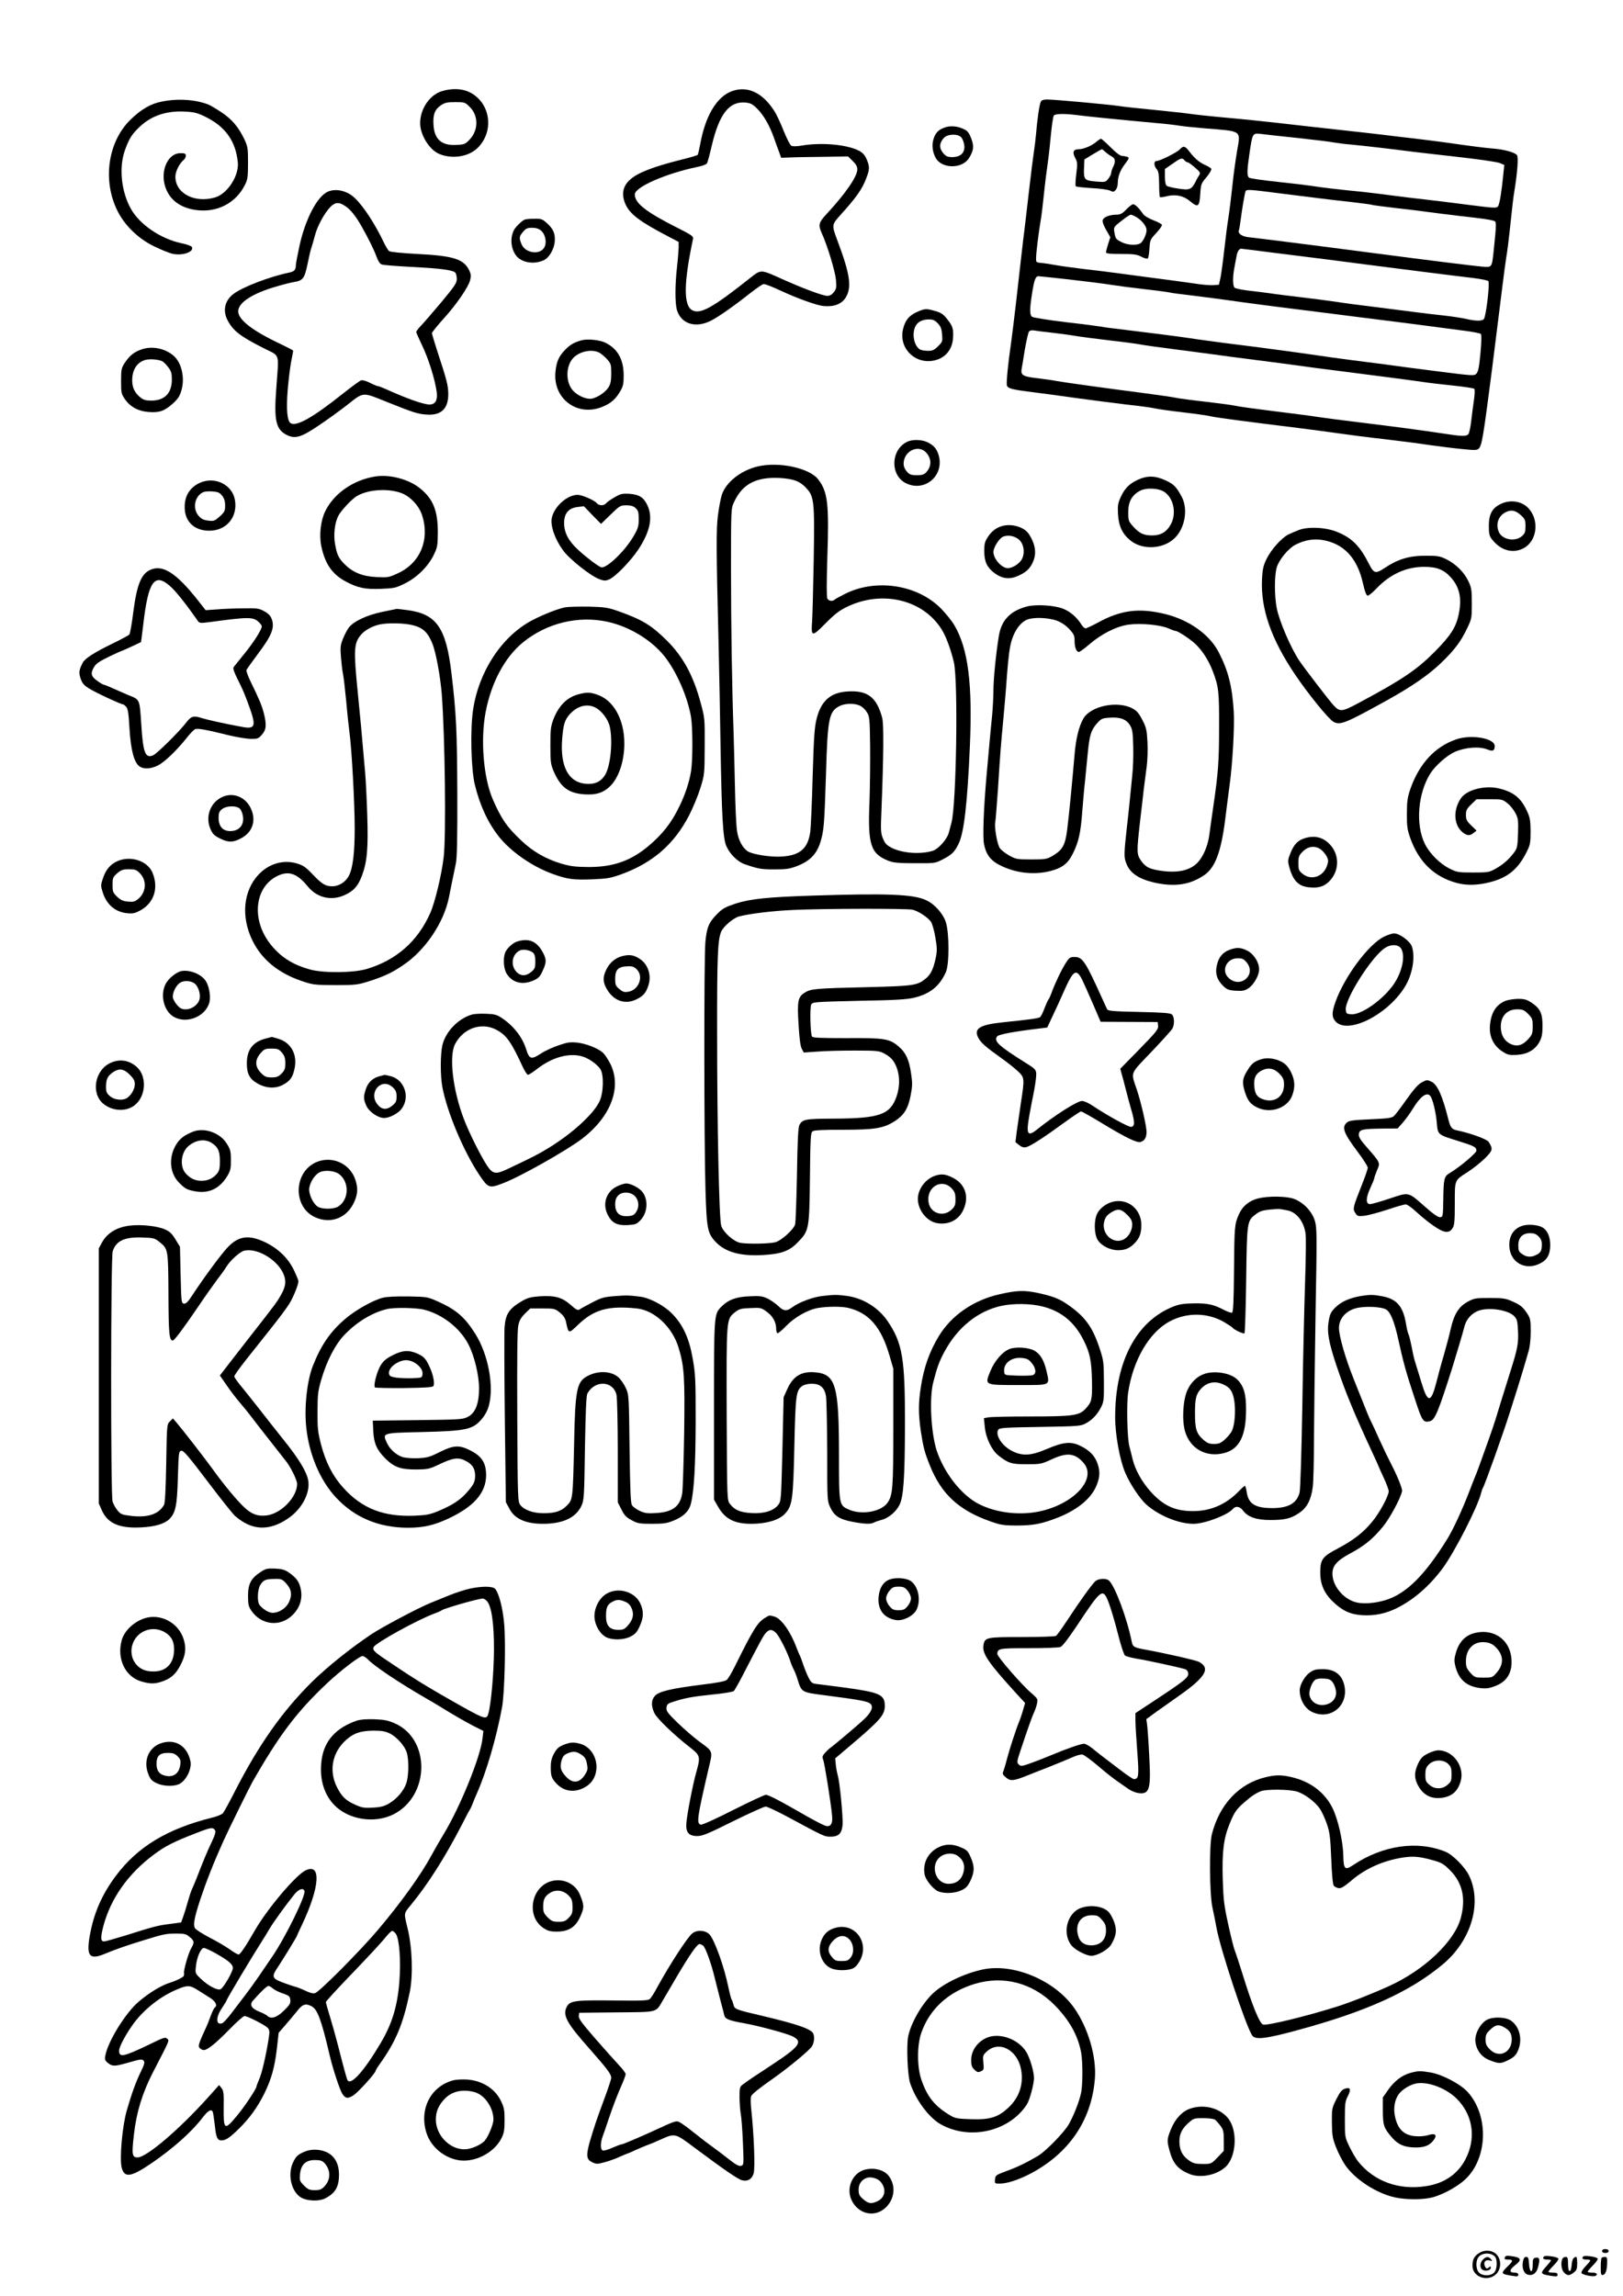 <?xml version="1.0" standalone="no"?>
<!DOCTYPE svg PUBLIC "-//W3C//DTD SVG 20010904//EN"
 "http://www.w3.org/TR/2001/REC-SVG-20010904/DTD/svg10.dtd">
<svg version="1.0" xmlns="http://www.w3.org/2000/svg"
 width="1240pt" height="1754pt" viewBox="0 0 1240 1754"
 preserveAspectRatio="xMidYMid meet">

<g transform="translate(0,1754) scale(0.1,-0.1)"
fill="#000000" stroke="none">
<path d="M3377 16844 c-95 -29 -167 -136 -167 -245 0 -90 71 -204 146 -235 98
-41 222 -22 291 44 132 128 102 346 -58 427 -59 29 -135 32 -212 9z m213 -122
c66 -66 66 -174 0 -246 -35 -37 -42 -40 -101 -43 -114 -7 -170 41 -177 152 -5
80 9 118 57 151 30 20 48 24 109 24 73 0 75 -1 112 -38z"/>
<path d="M5593 16844 c-117 -42 -205 -190 -244 -409 -7 -38 -15 -73 -19 -78
-3 -4 -60 -21 -126 -37 -219 -55 -335 -101 -392 -154 -56 -50 -66 -116 -31
-191 35 -73 111 -130 324 -241 l80 -42 0 -43 c-1 -24 -6 -93 -13 -153 -15
-136 -15 -268 -1 -321 30 -108 141 -145 260 -85 58 29 181 116 296 207 51 40
99 73 107 73 15 0 61 -18 141 -55 116 -54 264 -107 312 -112 80 -9 139 12 171
59 52 79 39 177 -59 438 -46 123 -46 122 25 201 120 133 161 192 192 271 29
75 30 93 5 152 -15 34 -30 50 -61 66 -91 46 -280 63 -429 39 -45 -8 -74 -8
-86 -2 -9 6 -35 57 -58 114 -22 57 -55 127 -73 154 -89 138 -203 191 -321 149z
m192 -134 c49 -49 95 -128 130 -228 13 -37 30 -85 39 -107 l14 -40 64 2 c34 2
149 4 255 5 l192 3 35 -34 c26 -25 36 -44 36 -65 0 -54 -90 -185 -235 -341
-61 -66 -65 -83 -36 -148 44 -96 102 -291 108 -355 5 -59 3 -70 -17 -94 -14
-19 -31 -28 -49 -28 -34 0 -192 59 -351 131 -160 72 -155 71 -237 7 -287 -228
-382 -281 -444 -248 -68 37 -66 208 6 546 4 18 -11 29 -108 78 -251 126 -337
193 -337 261 0 56 237 160 479 210 35 7 67 19 72 27 5 7 22 70 38 140 57 238
132 334 254 325 41 -4 55 -11 92 -47z"/>
<path d="M1236 16764 c-85 -16 -159 -60 -240 -139 -172 -169 -214 -463 -99
-695 56 -113 160 -214 283 -273 52 -25 115 -51 140 -56 74 -16 162 14 147 51
-3 8 -39 22 -85 31 -156 34 -313 141 -381 260 -75 133 -94 318 -46 451 32 89
54 123 115 180 91 85 209 123 354 113 66 -4 92 -12 155 -44 145 -74 222 -183
238 -343 10 -102 -78 -239 -173 -268 -156 -46 -304 30 -304 158 0 40 30 101
64 129 9 7 16 22 16 32 0 15 -8 19 -40 19 -107 0 -166 -158 -106 -286 41 -89
129 -142 251 -151 149 -11 282 64 347 196 20 40 23 62 23 166 0 110 -2 125
-27 179 -44 93 -94 153 -174 207 -41 27 -86 54 -101 60 -100 39 -233 48 -357
23z"/>
<path d="M7952 16763 c-11 -20 -28 -141 -37 -253 -4 -41 -11 -100 -16 -130 -5
-30 -20 -152 -34 -270 -14 -118 -29 -253 -35 -300 -12 -91 -39 -331 -70 -605
-11 -93 -26 -217 -34 -275 -25 -170 -39 -318 -33 -335 10 -24 38 -31 222 -54
94 -12 247 -33 340 -46 94 -13 251 -33 350 -45 99 -11 198 -24 220 -30 22 -5
119 -19 215 -30 96 -11 193 -25 215 -31 37 -9 280 -41 670 -89 88 -11 223 -29
300 -40 77 -11 237 -32 355 -45 118 -14 274 -34 345 -45 72 -10 181 -24 244
-30 99 -10 115 -10 129 3 24 25 34 85 102 612 30 236 53 421 75 600 13 110 29
225 34 255 6 30 20 143 31 250 11 107 24 220 30 250 23 140 32 260 20 275 -17
21 -95 43 -180 50 -71 6 -145 15 -390 50 -58 8 -166 21 -240 30 -74 8 -169 20
-210 25 -41 5 -196 23 -345 39 -148 16 -349 39 -445 50 -96 11 -276 30 -400
41 -124 11 -252 25 -285 30 -33 5 -154 18 -270 30 -115 11 -239 24 -275 30
-80 12 -494 50 -549 50 -28 0 -43 -5 -49 -17z m283 -103 c65 -9 357 -38 610
-61 61 -5 135 -14 165 -19 30 -5 116 -14 190 -20 296 -24 279 -12 251 -176
-11 -66 -28 -186 -36 -269 -9 -82 -22 -190 -30 -240 -8 -49 -22 -157 -31 -240
-9 -82 -22 -177 -28 -210 l-13 -60 -40 -3 c-23 -2 -72 2 -110 7 -37 6 -138 19
-223 31 -85 11 -238 31 -340 45 -102 14 -246 32 -320 40 -74 9 -171 22 -215
30 -44 8 -96 16 -115 17 -33 3 -35 5 -34 38 0 40 20 198 34 280 6 30 17 120
25 200 8 80 22 190 30 245 8 55 19 156 25 225 7 69 16 131 22 138 12 14 85 15
183 2z m1680 -174 c127 -14 253 -29 280 -35 28 -5 84 -12 125 -15 77 -7 347
-38 480 -56 41 -5 198 -23 348 -40 150 -17 289 -37 309 -45 l36 -15 -7 -68
c-13 -134 -29 -233 -41 -248 -10 -15 -30 -14 -216 10 -112 15 -265 33 -339 42
-74 8 -200 23 -280 34 -80 11 -217 27 -305 35 -88 9 -200 22 -250 30 -49 8
-182 24 -295 36 -113 12 -211 26 -217 32 -17 13 -16 54 3 183 23 158 23 158
87 151 29 -4 156 -18 282 -31z m-145 -422 c254 -32 404 -51 569 -69 73 -9 137
-17 140 -19 4 -3 90 -14 191 -26 102 -11 212 -25 245 -30 33 -5 141 -18 240
-30 177 -20 221 -26 259 -37 20 -6 20 -17 -3 -238 -13 -118 -12 -118 -85 -112
-67 6 -392 46 -811 101 -472 62 -901 116 -975 124 -50 5 -84 28 -75 51 3 8 10
49 15 90 10 76 28 185 36 209 5 17 30 15 254 -14z m-45 -454 c127 -16 320 -40
430 -54 110 -14 270 -35 355 -46 170 -22 586 -75 748 -94 56 -7 107 -17 113
-23 13 -13 -17 -269 -34 -290 -12 -17 -65 -16 -136 1 -31 7 -108 19 -171 26
-63 7 -162 18 -220 26 -58 7 -195 25 -305 39 -110 13 -245 31 -300 40 -55 8
-176 24 -270 35 -93 11 -199 24 -235 30 -36 5 -108 14 -160 20 -52 6 -100 16
-107 22 -15 12 -16 80 -3 148 4 25 12 63 16 85 7 44 20 65 38 65 6 0 115 -14
241 -30z m-1555 -205 c124 -14 266 -32 315 -40 50 -8 171 -24 269 -35 98 -11
182 -23 186 -25 4 -2 85 -13 181 -24 96 -12 219 -28 274 -36 86 -13 399 -54
660 -86 44 -6 186 -23 315 -40 244 -30 607 -77 815 -105 66 -8 124 -20 129
-25 6 -5 5 -61 -3 -146 -10 -107 -17 -142 -31 -157 -17 -18 -25 -17 -301 18
-156 20 -333 43 -394 52 -60 8 -180 23 -265 34 -85 11 -202 27 -260 36 -113
17 -446 62 -705 94 -88 12 -205 27 -260 36 -90 14 -362 48 -585 75 -46 5 -93
12 -105 15 -11 2 -129 18 -263 33 -133 16 -249 35 -257 41 -19 16 -19 58 1
184 16 100 26 126 48 126 6 0 112 -11 236 -25z m-145 -405 c55 -6 138 -17 185
-25 47 -8 166 -23 265 -35 99 -11 203 -25 230 -30 28 -6 138 -21 245 -35 107
-14 245 -32 305 -40 61 -9 214 -29 340 -45 127 -16 277 -36 335 -44 58 -9 177
-24 265 -35 330 -42 567 -73 685 -90 36 -6 135 -17 220 -26 85 -9 159 -20 164
-25 5 -5 4 -41 -3 -87 -6 -43 -16 -116 -21 -162 -5 -46 -15 -89 -21 -97 -15
-19 -51 -18 -204 6 -152 23 -361 51 -640 85 -110 13 -245 31 -300 39 -55 9
-212 29 -350 46 -137 17 -266 35 -285 40 -19 5 -118 18 -219 30 -100 11 -204
25 -230 30 -25 6 -131 21 -236 35 -294 38 -625 84 -680 94 -27 6 -95 15 -150
22 -108 12 -127 23 -120 68 3 14 14 82 25 151 12 68 26 130 32 138 7 7 22 11
37 8 14 -3 71 -10 126 -16z"/>
<path d="M8379 16459 c-35 -31 -99 -59 -137 -59 -42 0 -51 -22 -27 -67 17 -31
18 -43 8 -121 -6 -48 -8 -90 -4 -95 4 -4 59 -10 122 -14 63 -3 126 -12 140
-19 23 -12 29 -11 43 5 9 10 16 33 16 53 0 50 18 97 57 148 30 40 32 45 16 52
-10 3 -28 7 -41 7 -14 1 -47 25 -87 66 -36 36 -69 65 -73 65 -5 0 -20 -10 -33
-21z m67 -80 c13 -12 34 -27 46 -33 29 -15 33 -38 14 -78 -9 -17 -16 -39 -16
-48 0 -10 -10 -30 -22 -45 -21 -27 -24 -27 -91 -22 -92 8 -98 14 -95 100 l3
69 64 39 c36 22 67 39 70 39 2 0 15 -10 27 -21z"/>
<path d="M9014 16399 c-21 -23 -152 -89 -178 -89 -22 0 -21 -38 2 -63 13 -15
17 -39 18 -113 0 -52 3 -97 6 -100 3 -2 26 0 52 7 68 17 128 4 177 -37 62 -52
73 -45 79 52 5 78 7 83 49 132 24 29 39 57 35 63 -3 6 -26 20 -49 30 -44 19
-82 53 -123 108 -28 36 -42 39 -68 10z m36 -84 c7 -8 18 -15 24 -15 6 0 31
-18 56 -40 39 -34 43 -41 33 -57 -7 -10 -20 -32 -28 -50 -32 -61 -45 -67 -131
-54 -43 6 -83 16 -91 22 -8 7 -13 33 -13 70 l0 58 58 40 c64 45 74 48 92 26z"/>
<path d="M8605 15940 c-31 -32 -46 -40 -76 -40 -51 0 -97 -18 -104 -41 -4 -12
6 -40 26 -75 l32 -56 -17 -53 c-9 -28 -16 -57 -16 -63 0 -9 34 -12 115 -12 97
0 120 -3 155 -21 24 -13 45 -18 50 -13 4 5 10 39 12 76 4 63 6 69 52 118 26
28 46 56 43 63 -2 6 -31 22 -66 35 -36 14 -69 34 -79 49 -28 42 -60 73 -75 73
-7 0 -31 -18 -52 -40z m81 -61 c40 -24 74 -69 74 -97 0 -32 -28 -90 -49 -102
-31 -16 -99 -12 -141 10 -46 23 -47 26 -56 76 -6 39 -5 41 53 86 32 26 64 47
72 48 7 0 29 -9 47 -21z"/>
<path d="M7215 16565 c-48 -17 -71 -43 -85 -95 -11 -41 -5 -90 17 -133 44 -87
203 -90 256 -5 36 57 40 90 18 149 -17 44 -28 59 -56 72 -52 25 -105 29 -150
12z m129 -74 c10 -11 20 -37 23 -59 8 -57 -27 -92 -91 -92 -37 0 -48 5 -71 32
-31 37 -29 77 7 115 28 30 106 33 132 4z"/>
<path d="M2505 16076 c-80 -35 -169 -203 -215 -405 -16 -73 -30 -146 -30 -161
0 -31 -13 -45 -50 -52 -149 -31 -357 -110 -427 -164 -66 -50 -83 -128 -44
-201 43 -81 98 -123 276 -213 128 -65 116 -26 96 -305 -19 -252 -3 -318 85
-360 60 -28 106 -15 235 72 63 42 163 114 222 160 128 101 113 99 302 23 202
-81 235 -92 305 -97 111 -7 165 44 165 157 -1 66 -10 104 -86 334 -21 66 -39
125 -39 131 0 6 38 54 85 106 102 112 193 245 207 299 8 32 7 46 -8 77 -42 84
-120 109 -393 123 -121 6 -210 15 -218 22 -8 6 -26 36 -41 67 -67 141 -154
274 -221 338 -58 56 -143 76 -206 49z m137 -113 c37 -25 77 -75 121 -153 50
-88 95 -179 113 -229 12 -34 26 -56 40 -61 11 -5 115 -13 230 -19 215 -11 307
-23 331 -42 7 -6 13 -28 13 -49 0 -32 -14 -53 -116 -176 -64 -76 -134 -157
-155 -179 -22 -23 -39 -45 -39 -51 0 -5 19 -48 41 -94 52 -105 104 -273 116
-368 7 -61 -12 -92 -56 -92 -45 0 -175 46 -329 116 -29 13 -57 24 -63 24 -6 0
-34 11 -61 25 -29 15 -59 23 -69 20 -11 -4 -74 -50 -142 -104 -226 -180 -352
-251 -396 -224 -27 17 -35 105 -23 253 6 74 18 171 26 215 9 44 16 83 16 86 0
3 -42 25 -92 49 -216 101 -328 187 -328 252 0 67 110 138 297 191 48 15 108
29 131 33 67 11 79 27 102 139 11 55 24 111 30 125 5 14 16 53 25 87 17 71 72
173 118 221 38 39 68 41 119 5z"/>
<path d="M4010 15863 c-20 -7 -69 -54 -82 -78 -32 -58 -26 -142 14 -196 41
-55 136 -72 212 -37 40 17 78 82 84 138 6 63 -9 100 -59 145 -35 32 -44 35
-97 34 -31 0 -64 -3 -72 -6z m125 -86 c34 -29 45 -96 21 -131 -36 -56 -144
-38 -171 28 -20 48 -19 60 11 95 22 26 33 31 69 31 31 0 52 -7 70 -23z"/>
<path d="M7004 15156 c-57 -26 -87 -61 -103 -124 -41 -151 94 -284 247 -243
78 21 127 83 133 166 5 71 -2 94 -41 143 -32 42 -49 53 -94 66 -69 20 -80 20
-142 -8z m161 -86 c22 -23 29 -41 33 -85 4 -52 3 -56 -31 -90 -29 -29 -42 -35
-77 -35 -23 0 -50 5 -61 10 -28 16 -49 63 -49 112 1 77 40 117 116 118 32 0
46 -6 69 -30z"/>
<path d="M4445 14941 c-60 -17 -85 -31 -125 -71 -50 -50 -68 -91 -76 -168 -22
-206 165 -348 357 -270 65 26 102 58 137 118 23 39 27 56 27 125 -1 119 -45
199 -137 246 -43 22 -138 32 -183 20z m134 -95 c15 -8 42 -31 60 -51 29 -33
31 -41 31 -108 0 -54 -5 -80 -20 -104 -23 -38 -82 -78 -127 -88 -40 -8 -107
20 -145 61 -60 66 -56 197 8 256 53 47 137 62 193 34z"/>
<path d="M1082 14871 c-59 -20 -92 -47 -131 -106 -23 -36 -26 -49 -26 -136 0
-90 2 -98 29 -138 41 -59 102 -92 180 -98 82 -7 123 7 186 64 40 36 53 56 66
101 28 95 2 210 -59 264 -65 57 -166 77 -245 49z m159 -91 c10 -6 30 -26 45
-46 22 -29 27 -46 27 -93 0 -104 -55 -161 -156 -161 -45 0 -61 5 -87 26 -42
36 -60 74 -60 129 0 82 38 139 102 156 37 9 101 3 129 -11z"/>
<path d="M6940 14169 c-132 -52 -145 -255 -21 -319 148 -75 303 62 250 221
-15 44 -36 67 -81 90 -40 20 -107 24 -148 8z m135 -85 c43 -46 44 -106 2 -151
-16 -18 -31 -23 -72 -23 -41 0 -56 5 -72 23 -29 31 -36 62 -23 102 24 74 116
102 165 49z"/>
<path d="M5785 13976 c-128 -32 -238 -120 -270 -215 -8 -26 -22 -95 -29 -152
-15 -111 -14 -255 4 -984 5 -214 12 -565 15 -780 9 -534 18 -708 44 -767 26
-61 87 -122 142 -140 102 -35 123 -39 224 -39 91 0 116 3 176 26 96 37 149 91
177 182 27 90 30 127 43 528 12 418 23 470 102 511 39 21 111 24 154 5 18 -7
43 -30 55 -50 22 -34 23 -46 26 -261 1 -124 -1 -315 -5 -425 -14 -331 9 -398
149 -452 33 -13 78 -17 198 -17 152 -1 156 0 210 28 72 37 92 56 123 119 42
82 68 307 87 746 21 476 -13 746 -118 924 -19 33 -65 90 -102 128 -180 183
-497 232 -735 112 -38 -19 -74 -39 -79 -44 -16 -15 -45 -10 -55 9 -6 12 -6
122 0 313 14 411 3 502 -69 596 -67 89 -305 139 -467 99z m276 -102 c38 -11
66 -28 95 -58 65 -68 68 -100 61 -550 -4 -209 -9 -419 -12 -466 -9 -127 -3
-128 101 -23 70 71 105 98 164 127 269 131 583 56 725 -173 34 -55 70 -153 93
-251 33 -145 19 -1076 -18 -1222 -6 -21 -15 -56 -21 -79 -13 -50 -79 -124
-122 -138 -95 -29 -232 -19 -315 23 -38 20 -51 33 -66 71 -17 41 -18 64 -12
203 17 426 19 671 6 719 -43 159 -112 211 -266 201 -128 -8 -200 -71 -234
-205 -17 -65 -22 -135 -31 -438 -5 -198 -14 -390 -18 -426 -17 -129 -77 -183
-217 -192 -83 -6 -224 16 -261 40 -40 26 -72 86 -82 155 -6 35 -13 187 -16
338 -3 151 -8 334 -10 405 -13 366 -20 838 -20 1255 0 462 0 465 23 514 60
130 153 185 313 186 50 0 108 -7 140 -16z"/>
<path d="M2865 13900 c-167 -27 -314 -130 -380 -265 -35 -71 -48 -183 -30
-268 28 -133 82 -212 183 -267 94 -51 151 -63 273 -58 100 4 114 7 182 41 93
46 176 128 220 216 29 60 31 71 32 175 0 168 -37 258 -140 339 -87 68 -230
105 -340 87z m198 -125 c70 -25 138 -97 162 -171 60 -186 -14 -365 -185 -443
-68 -32 -76 -33 -163 -29 -107 5 -180 35 -242 96 -48 48 -60 72 -75 155 -13
72 -3 163 25 217 20 39 101 126 139 149 83 51 233 63 339 26z"/>
<path d="M8695 13876 c-67 -31 -101 -65 -132 -132 -22 -49 -25 -66 -21 -134 5
-89 33 -148 94 -198 91 -75 249 -68 337 16 79 74 105 219 58 312 -42 81 -63
102 -127 131 -78 36 -139 37 -209 5z m203 -95 c68 -48 91 -159 50 -241 -32
-62 -77 -90 -145 -90 -65 0 -98 15 -146 69 -35 39 -37 45 -37 109 0 79 27 129
88 162 49 27 146 22 190 -9z"/>
<path d="M1525 13851 c-81 -38 -121 -110 -113 -206 8 -98 81 -160 189 -159
130 1 216 105 194 234 -20 119 -155 184 -270 131z m172 -97 c16 -21 23 -42 23
-75 0 -42 -4 -50 -41 -84 -38 -34 -45 -37 -87 -32 -35 4 -53 12 -74 36 -50 56
-31 153 36 182 11 5 43 7 70 5 41 -3 54 -9 73 -32z"/>
<path d="M4695 13741 c-28 -16 -57 -36 -64 -45 -17 -21 -55 -20 -72 1 -18 22
-113 63 -145 63 -80 0 -179 -88 -198 -176 -13 -57 23 -162 85 -247 49 -68 214
-199 280 -222 34 -12 45 -13 73 -1 48 20 164 140 224 230 91 139 112 248 66
341 -28 57 -63 78 -137 83 -54 3 -68 -1 -112 -27z m162 -83 c19 -18 23 -32 23
-84 0 -54 -5 -71 -40 -131 -67 -115 -209 -250 -248 -236 -26 10 -111 74 -175
133 -74 68 -107 131 -107 205 0 74 34 114 103 122 l48 6 65 -68 66 -67 73 71
c70 68 75 71 121 71 35 0 54 -6 71 -22z"/>
<path d="M11463 13689 c-63 -31 -88 -78 -88 -166 0 -57 4 -77 21 -99 66 -88
160 -116 244 -72 108 57 124 226 28 315 -51 47 -136 57 -205 22z m155 -83 c34
-31 37 -39 37 -86 0 -44 -4 -55 -28 -76 -50 -43 -144 -28 -173 27 -29 58 -10
124 45 154 44 24 78 18 119 -19z"/>
<path d="M7623 13509 c-26 -13 -54 -38 -73 -67 -26 -39 -30 -55 -30 -111 0
-81 20 -124 77 -168 59 -44 116 -51 179 -23 61 27 92 54 115 105 25 54 23 110
-5 170 -27 59 -51 82 -103 101 -55 19 -112 17 -160 -7z m170 -99 c35 -39 38
-113 6 -154 -24 -31 -69 -56 -99 -56 -47 0 -110 71 -110 124 0 34 44 104 73
116 41 18 100 4 130 -30z"/>
<path d="M9925 13492 c-27 -10 -65 -27 -84 -36 -52 -28 -128 -113 -163 -183
-26 -53 -32 -78 -36 -158 -11 -224 69 -456 254 -730 101 -149 252 -335 291
-358 51 -29 89 -14 407 162 191 106 319 194 414 285 103 99 152 163 200 264
36 75 37 80 37 192 0 103 -3 121 -26 170 -32 68 -96 132 -169 168 -49 24 -66
27 -160 27 -125 0 -212 -27 -313 -95 -66 -44 -81 -41 -116 29 -70 139 -130
200 -241 246 -87 37 -221 44 -295 17z m251 -96 c120 -44 199 -146 236 -307 16
-70 27 -99 38 -99 8 0 37 24 65 53 105 111 229 167 366 167 96 0 150 -21 203
-80 68 -75 86 -161 61 -281 -20 -100 -62 -165 -185 -289 -133 -134 -244 -210
-569 -384 -139 -75 -153 -77 -203 -23 -34 37 -219 278 -261 340 -65 97 -154
304 -173 404 -18 98 -18 246 1 310 17 57 88 143 139 170 93 49 183 55 282 19z"/>
<path d="M1148 13187 c-69 -31 -102 -113 -129 -318 -11 -90 -25 -169 -31 -176
-5 -6 -62 -37 -126 -68 -139 -67 -213 -115 -230 -147 -29 -57 -31 -76 -16
-122 13 -36 25 -51 66 -76 49 -31 241 -120 257 -120 4 0 15 -8 25 -19 13 -14
19 -50 25 -162 10 -169 36 -267 78 -294 38 -26 109 -16 164 23 51 34 137 121
199 200 23 29 49 56 59 61 17 10 80 -1 261 -46 58 -14 131 -26 163 -27 54 -1
61 1 88 32 34 38 37 76 14 167 -16 59 -33 101 -102 242 -19 40 -33 78 -30 85
3 7 44 65 91 128 101 134 124 193 104 256 -10 29 -24 45 -58 64 -41 23 -54 25
-160 23 -63 0 -154 -4 -202 -8 l-87 -6 -61 78 c-164 207 -267 273 -362 230z
m150 -123 c43 -37 123 -137 214 -268 12 -17 20 -17 98 -7 286 39 325 39 366 0
13 -12 24 -27 24 -33 0 -25 -58 -117 -129 -205 -42 -51 -80 -100 -86 -107 -6
-9 2 -35 27 -86 43 -84 60 -126 95 -223 51 -142 42 -166 -55 -148 -137 25
-271 55 -314 69 -58 19 -79 13 -114 -34 -52 -68 -225 -240 -255 -252 -58 -25
-76 20 -89 228 -14 206 -9 196 -99 232 -42 18 -99 43 -128 56 -28 13 -56 24
-61 24 -5 0 -28 14 -50 30 -48 34 -52 58 -22 107 14 24 44 44 115 78 52 25 97
45 100 45 3 0 110 49 142 65 1 0 9 63 18 139 38 325 85 393 203 290z"/>
<path d="M7845 12907 c-127 -34 -195 -105 -214 -227 -22 -135 -41 -328 -41
-415 0 -49 -5 -135 -10 -190 -6 -55 -15 -154 -21 -220 -6 -66 -14 -160 -19
-210 -25 -277 -34 -504 -21 -558 18 -83 55 -127 139 -165 114 -53 248 -66 365
-36 92 23 136 57 174 134 44 88 60 159 72 325 6 77 15 181 21 230 5 50 14 142
20 205 14 145 25 181 70 233 35 39 40 41 102 45 79 5 125 -13 153 -61 16 -26
21 -55 23 -157 2 -69 -1 -173 -8 -230 -6 -58 -15 -148 -20 -200 -5 -52 -14
-135 -20 -185 -23 -207 -24 -232 -5 -280 27 -73 93 -118 210 -146 159 -36 276
-19 387 57 82 57 127 177 158 419 11 88 26 207 34 265 23 164 39 455 32 565
-12 192 -41 309 -114 451 -70 137 -227 249 -412 294 -199 48 -338 30 -514 -67
-43 -23 -85 -43 -92 -43 -7 0 -21 12 -31 28 -35 57 -88 102 -143 123 -69 26
-206 34 -275 16z m229 -108 c37 -14 70 -37 96 -65 35 -38 40 -50 40 -89 0 -50
14 -85 33 -85 7 0 44 27 82 60 92 79 208 137 300 149 92 12 242 -2 302 -29 25
-11 50 -20 56 -20 17 0 109 -61 150 -99 51 -48 99 -122 130 -201 48 -124 52
-159 51 -435 0 -258 -6 -346 -44 -605 -11 -74 -24 -170 -30 -213 -13 -103 -60
-199 -115 -238 -58 -42 -135 -55 -237 -43 -102 13 -134 28 -170 79 -34 49 -34
68 -9 290 11 94 25 211 30 260 6 50 16 126 22 170 6 44 9 127 6 185 -5 94 -9
112 -39 170 -26 51 -42 70 -75 88 -114 62 -320 20 -376 -77 -34 -59 -57 -155
-67 -273 -18 -213 -42 -459 -56 -571 -15 -123 -35 -159 -113 -205 -43 -25 -54
-27 -161 -27 -109 0 -118 2 -168 29 -30 17 -62 42 -73 57 -20 29 -43 157 -35
199 3 14 12 131 21 260 18 280 21 319 40 520 8 85 22 243 29 350 11 142 21
214 37 264 24 74 66 131 114 152 48 21 164 17 229 -7z"/>
<path d="M4319 12901 c-56 -11 -162 -52 -251 -98 -232 -121 -410 -390 -454
-687 -22 -150 -15 -454 14 -571 39 -159 100 -290 183 -395 91 -115 254 -229
412 -286 110 -40 161 -47 302 -41 117 5 140 9 226 40 238 88 399 228 513 447
30 58 69 152 87 210 32 104 32 107 33 320 1 214 1 215 -33 339 -55 202 -132
344 -255 467 -120 119 -190 161 -374 226 -77 27 -102 31 -222 34 -74 1 -155
-1 -181 -5z m324 -111 c167 -37 335 -139 435 -265 92 -117 177 -312 202 -465
13 -84 13 -326 0 -410 -14 -85 -44 -177 -90 -271 -60 -124 -127 -210 -235
-301 -135 -114 -272 -162 -460 -161 -99 1 -135 5 -210 27 -116 35 -215 92
-302 175 -111 104 -153 166 -218 315 -71 164 -95 453 -55 665 43 228 148 423
288 536 182 147 422 204 645 155z"/>
<path d="M4418 12236 c-86 -23 -150 -87 -190 -191 -20 -53 -23 -77 -23 -200 0
-128 3 -145 26 -199 54 -122 114 -166 237 -174 85 -5 139 11 190 59 68 64 112
192 112 330 0 183 -82 331 -208 373 -54 19 -81 19 -144 2z m131 -101 c48 -24
99 -92 110 -147 24 -108 6 -295 -34 -364 -33 -56 -81 -78 -154 -71 -130 14
-192 135 -176 342 9 110 19 145 57 188 58 65 134 85 197 52z"/>
<path d="M2920 12866 c-119 -25 -218 -72 -255 -120 -13 -17 -33 -56 -45 -86
-19 -48 -21 -66 -15 -140 4 -47 10 -103 15 -125 5 -22 16 -116 25 -210 8 -93
20 -201 25 -240 17 -119 40 -541 40 -732 0 -187 -14 -303 -44 -362 -26 -49
-76 -81 -127 -81 -53 0 -78 15 -156 97 -49 51 -69 64 -117 78 -103 30 -213 -3
-291 -86 -117 -126 -135 -322 -46 -504 71 -144 195 -246 371 -307 92 -31 100
-32 260 -33 154 0 171 2 255 28 121 39 182 67 270 128 165 112 306 321 345
514 5 27 17 84 25 125 9 41 21 102 28 135 9 43 12 195 11 535 -2 484 -8 610
-45 920 -41 345 -114 449 -333 479 -43 6 -80 10 -84 10 -4 -1 -54 -11 -112
-23z m235 -102 c76 -19 114 -55 148 -139 27 -65 61 -250 72 -385 25 -328 34
-1086 15 -1246 -15 -132 -67 -349 -103 -429 -96 -216 -260 -360 -486 -427
-101 -30 -331 -32 -431 -4 -139 38 -233 100 -311 203 -144 192 -109 441 74
518 79 33 141 9 219 -87 71 -87 182 -112 284 -64 67 31 99 67 129 146 40 107
49 208 41 460 -4 124 -11 270 -16 325 -23 271 -42 475 -57 620 -32 319 -29
373 24 435 29 35 84 66 140 79 62 15 194 12 258 -5z"/>
<path d="M11125 11892 c-163 -56 -284 -188 -351 -383 -21 -62 -25 -93 -25
-184 -1 -94 3 -122 25 -185 65 -184 184 -299 357 -345 76 -20 157 -18 252 6
141 36 220 103 287 244 21 42 24 65 24 145 -1 81 -4 104 -28 155 -44 97 -100
144 -208 171 -108 28 -249 -7 -295 -72 -63 -90 -57 -208 13 -263 33 -26 55
-27 83 -3 l22 17 -41 40 c-34 33 -40 45 -40 80 0 35 6 47 40 80 l41 40 99 0
c94 0 100 -1 137 -31 21 -16 48 -50 61 -75 21 -40 23 -54 20 -156 -4 -104 -6
-113 -33 -149 -40 -52 -82 -88 -140 -121 -47 -26 -57 -28 -170 -28 -112 0
-124 2 -178 29 -74 36 -154 115 -191 190 -72 146 -54 383 41 536 38 60 125
138 187 166 78 35 186 44 247 20 44 -18 58 -12 59 25 0 60 -180 91 -295 51z"/>
<path d="M1692 11449 c-88 -44 -124 -151 -84 -242 16 -37 30 -51 71 -71 63
-32 99 -33 160 -1 88 44 120 133 80 224 -40 94 -141 134 -227 90z m143 -89 c9
-10 20 -38 22 -62 6 -54 -22 -94 -72 -104 -71 -13 -115 24 -115 97 0 39 5 51
26 68 36 28 114 29 139 1z"/>
<path d="M9968 11137 c-53 -17 -81 -46 -108 -112 -21 -52 -22 -62 -11 -103 28
-108 71 -152 152 -160 72 -7 112 5 152 43 80 78 84 202 9 283 -53 57 -117 73
-194 49z m126 -88 c14 -11 34 -35 42 -51 14 -27 14 -37 3 -70 -28 -86 -123
-117 -188 -62 -28 23 -31 32 -31 81 0 49 4 59 34 89 41 41 97 47 140 13z"/>
<path d="M895 10961 c-53 -24 -88 -66 -109 -132 -17 -49 -17 -56 -1 -106 30
-94 97 -151 189 -159 42 -4 59 0 101 23 103 58 138 171 90 287 -38 91 -169
133 -270 87z m173 -91 c55 -55 50 -144 -11 -196 -27 -22 -38 -25 -80 -21 -37
3 -56 12 -83 38 -31 30 -34 38 -34 90 0 53 3 59 35 88 31 26 44 31 90 31 46 0
58 -4 83 -30z"/>
<path d="M6220 10699 c-352 -11 -487 -25 -599 -61 -78 -26 -101 -38 -140 -78
-65 -64 -82 -105 -92 -219 -11 -124 -10 -1544 1 -1891 9 -300 16 -333 81 -400
73 -75 189 -107 358 -97 139 8 200 30 263 94 90 92 91 98 96 493 3 304 5 346
20 358 11 9 74 12 231 12 244 0 311 11 396 65 71 46 102 94 122 195 14 72 15
95 4 169 -15 105 -40 160 -94 206 -70 61 -109 67 -399 65 -193 0 -258 2 -264
12 -13 21 -18 223 -6 245 11 19 24 20 363 28 280 5 366 10 424 24 121 29 194
88 242 196 26 58 26 295 0 379 -21 66 -85 139 -150 169 -96 46 -295 54 -857
36z m752 -108 c43 -10 114 -56 140 -91 10 -14 25 -66 34 -119 14 -79 14 -104
4 -155 -19 -88 -37 -127 -76 -160 -65 -54 -91 -58 -459 -67 -381 -9 -419 -12
-464 -40 -55 -33 -61 -64 -50 -243 6 -105 14 -167 24 -186 l16 -30 102 7 c56
5 185 8 287 8 170 0 188 -2 225 -22 54 -29 79 -59 99 -117 22 -66 20 -141 -4
-211 -48 -139 -128 -168 -475 -170 -221 -1 -243 -4 -267 -48 -10 -16 -15 -118
-19 -377 -4 -195 -10 -367 -14 -382 -10 -39 -104 -124 -151 -137 -42 -12 -206
-15 -267 -5 -51 9 -133 82 -147 132 -16 57 -31 762 -31 1452 -1 596 4 726 30
791 15 40 93 106 136 118 84 22 256 43 415 50 230 11 867 12 912 2z"/>
<path d="M10572 10384 c-116 -58 -299 -303 -368 -495 -30 -84 -30 -119 0 -152
93 -100 390 46 526 259 61 96 85 231 57 314 -14 41 -94 100 -136 100 -15 0
-50 -12 -79 -26z m132 -89 c35 -54 10 -177 -56 -274 -81 -117 -248 -235 -325
-229 -35 3 -38 6 -41 35 -8 82 203 414 303 474 44 28 99 25 119 -6z"/>
<path d="M3954 10349 c-35 -10 -82 -53 -95 -87 -17 -45 -11 -127 14 -163 44
-67 119 -85 202 -49 38 17 50 28 70 72 30 64 31 87 6 136 -46 90 -106 118
-197 91z m119 -87 c12 -11 17 -30 17 -68 0 -46 -4 -55 -31 -78 -40 -34 -81
-34 -114 1 -48 52 -32 138 30 164 26 10 75 1 98 -19z"/>
<path d="M9395 10285 c-48 -17 -80 -52 -94 -103 -21 -73 -6 -125 48 -177 26
-24 41 -30 94 -33 52 -3 67 0 97 20 40 27 80 98 80 143 0 54 -40 117 -90 143
-51 25 -79 27 -135 7z m129 -96 c77 -91 -41 -201 -133 -123 -65 55 -23 154 65
154 35 0 47 -5 68 -31z"/>
<path d="M4769 10240 c-59 -11 -107 -47 -135 -103 -32 -62 -29 -107 12 -168
54 -80 138 -103 220 -61 51 26 69 47 88 105 25 74 -2 160 -63 200 -43 30 -74
36 -122 27z m96 -105 c55 -54 15 -159 -66 -171 -28 -5 -41 -1 -67 21 -29 24
-32 33 -32 79 0 71 25 94 103 95 28 1 45 -6 62 -24z"/>
<path d="M8142 10183 c-33 -52 -86 -164 -108 -227 -8 -22 -18 -44 -23 -50 -5
-6 -19 -37 -31 -68 -11 -31 -26 -61 -33 -67 -12 -10 -71 -18 -292 -41 -170
-18 -217 -48 -181 -117 19 -37 56 -70 171 -152 50 -35 109 -82 133 -105 50
-48 51 -53 21 -246 -11 -74 -25 -171 -31 -215 l-10 -79 28 -23 c20 -16 36 -20
54 -16 33 8 137 75 286 184 67 49 127 89 133 89 7 0 80 -41 162 -91 183 -111
267 -151 294 -142 30 9 44 34 45 75 0 43 -41 224 -74 323 -47 140 -57 114 110
289 82 86 154 166 161 178 18 33 16 93 -4 109 -12 11 -72 15 -251 19 -195 4
-236 8 -243 20 -4 8 -21 44 -37 80 -130 288 -151 320 -213 320 -33 0 -40 -5
-67 -47z m125 -125 c14 -29 52 -114 84 -188 l58 -135 218 -1 218 -1 3 -29 c3
-26 -15 -48 -143 -179 l-146 -149 11 -41 c7 -22 21 -76 32 -120 11 -44 29
-111 40 -148 29 -97 29 -131 1 -135 -20 -3 -177 83 -299 164 -28 19 -63 34
-77 34 -37 0 -209 -109 -344 -218 -61 -49 -78 -40 -69 41 4 34 18 112 30 172
13 61 27 138 30 171 8 71 6 73 -76 124 -209 131 -249 168 -219 204 13 15 131
37 334 61 l48 6 43 92 c24 51 61 130 81 177 75 170 97 185 142 98z"/>
<path d="M1390 10123 c-40 -6 -101 -55 -124 -98 -45 -86 -14 -210 63 -253 101
-57 247 6 272 116 10 46 -5 126 -32 163 -34 48 -116 81 -179 72z m101 -99 c25
-23 42 -78 34 -114 -9 -43 -58 -80 -105 -80 -31 0 -44 6 -69 35 -17 20 -31 47
-31 61 0 39 29 93 59 109 31 18 86 13 112 -11z"/>
<path d="M11500 9894 c-70 -30 -107 -88 -116 -183 -9 -84 25 -158 93 -202 43
-28 54 -30 113 -27 81 5 139 39 172 100 18 34 23 59 23 123 0 95 -17 131 -84
176 -37 24 -54 29 -105 29 -34 -1 -77 -8 -96 -16z m175 -99 c32 -33 35 -40 35
-95 0 -52 -4 -64 -30 -93 -41 -47 -79 -62 -123 -48 -47 16 -78 52 -87 101 -18
99 32 170 120 170 43 0 54 -4 85 -35z"/>
<path d="M3602 9789 c-105 -32 -201 -134 -223 -237 -15 -71 -15 -227 0 -312
35 -191 161 -492 283 -675 68 -101 76 -104 180 -64 134 51 486 250 606 341
221 170 305 394 214 574 -17 32 -41 69 -54 81 -37 35 -131 72 -200 79 -53 5
-75 2 -143 -22 -44 -15 -103 -42 -131 -61 -75 -49 -90 -45 -114 32 -29 93 -96
179 -188 240 -36 24 -55 29 -120 31 -42 2 -92 -1 -110 -7z m186 -113 c80 -41
116 -91 207 -288 15 -32 32 -58 39 -58 7 0 38 20 70 45 113 88 241 124 342 96
49 -13 116 -60 141 -98 28 -43 24 -183 -7 -247 -47 -98 -210 -246 -392 -357
-75 -46 -116 -67 -315 -161 -85 -40 -109 -36 -151 27 -48 72 -139 254 -178
357 -85 222 -115 482 -67 573 63 120 199 168 311 111z"/>
<path d="M2027 9606 c-97 -26 -142 -87 -141 -191 0 -76 21 -117 79 -150 64
-38 137 -43 194 -13 57 29 78 59 92 128 22 106 -28 196 -124 225 -28 8 -51 15
-51 14 -1 0 -23 -6 -49 -13z m127 -107 c20 -24 26 -41 26 -81 0 -41 -5 -54
-29 -79 -24 -24 -38 -29 -76 -29 -40 0 -52 5 -81 34 -47 47 -48 100 -3 151 28
32 36 35 84 35 47 0 56 -4 79 -31z"/>
<path d="M9627 9446 c-47 -17 -64 -31 -95 -80 -38 -61 -43 -89 -25 -153 22
-77 44 -107 99 -133 100 -49 229 -5 266 90 25 66 22 118 -9 181 -21 40 -39 60
-69 77 -53 29 -119 36 -167 18z m151 -111 c26 -29 32 -43 32 -81 0 -86 -65
-137 -148 -115 -54 15 -75 41 -79 104 -5 64 11 96 57 120 50 26 97 16 138 -28z"/>
<path d="M845 9421 c-121 -54 -152 -232 -56 -312 69 -57 173 -63 238 -13 87
66 98 218 21 291 -58 54 -132 67 -203 34z m146 -90 c30 -30 39 -46 39 -72 0
-36 -24 -80 -56 -104 -32 -24 -98 -19 -133 11 -27 23 -31 32 -31 77 1 56 13
79 57 109 45 29 80 23 124 -21z"/>
<path d="M2904 9320 c-53 -12 -91 -46 -108 -97 -20 -59 -20 -78 3 -130 22 -47
89 -93 136 -93 41 0 108 35 134 71 66 89 21 221 -83 248 -25 6 -46 11 -48 10
-2 -1 -17 -4 -34 -9z m98 -87 c22 -21 28 -36 28 -69 0 -35 -5 -47 -31 -68 -42
-36 -81 -34 -113 5 -78 92 30 215 116 132z"/>
<path d="M10859 9270 c-24 -13 -60 -54 -112 -127 -42 -60 -85 -117 -97 -128
-17 -15 -44 -19 -180 -25 -134 -6 -163 -10 -180 -25 -41 -37 -25 -80 86 -228
41 -54 74 -107 74 -117 0 -10 -22 -74 -50 -143 -64 -163 -66 -171 -45 -203 16
-25 21 -26 69 -21 28 3 106 24 174 46 67 23 131 41 142 41 11 0 48 -26 82 -58
35 -33 93 -80 130 -105 80 -56 118 -61 145 -20 15 23 18 51 18 189 0 185 -4
175 98 241 38 24 96 70 129 102 64 63 66 73 32 128 -13 21 -142 68 -241 88
-41 8 -52 22 -68 87 -46 183 -84 265 -130 286 -33 15 -33 15 -76 -8z m69 -102
c17 -22 40 -114 48 -190 10 -111 0 -102 178 -158 109 -34 126 -43 126 -70 0
-18 -131 -128 -203 -170 -44 -26 -48 -43 -50 -205 -2 -125 -3 -130 -23 -133
-15 -2 -49 21 -113 77 -136 120 -122 116 -276 65 -71 -24 -139 -43 -150 -42
-31 4 -30 47 4 122 17 37 31 71 31 77 0 6 10 32 21 60 25 58 26 56 -77 174
-52 59 -65 81 -62 102 4 35 25 40 180 42 l116 1 39 44 c22 25 57 73 78 108 57
93 106 129 133 96z"/>
<path d="M1479 8897 c-66 -25 -103 -52 -132 -98 -60 -97 -52 -217 19 -291 48
-49 61 -56 124 -68 105 -20 190 21 248 119 23 39 27 57 26 121 0 66 -4 81 -32
125 -50 81 -168 123 -253 92z m142 -90 c46 -31 59 -61 59 -138 0 -52 -4 -72
-21 -93 -29 -36 -70 -56 -119 -56 -50 0 -89 19 -124 60 -43 52 -33 153 20 202
58 52 131 62 185 25z"/>
<path d="M2413 8661 c-170 -78 -176 -339 -8 -418 120 -56 246 -8 301 115 29
63 30 110 7 176 -44 122 -181 180 -300 127z m177 -89 c80 -59 78 -194 -5 -248
-34 -22 -125 -23 -158 -1 -37 24 -71 101 -64 143 8 49 45 104 81 120 39 18
112 11 146 -14z"/>
<path d="M7148 8560 c-65 -20 -120 -82 -133 -151 -17 -93 58 -200 149 -213 85
-13 160 25 195 100 48 101 17 198 -78 247 -56 28 -85 32 -133 17z m125 -100
c22 -25 27 -40 27 -81 0 -44 -4 -55 -31 -80 -62 -58 -159 -28 -174 54 -22 118
101 192 178 107z"/>
<path d="M4709 8475 c-77 -40 -106 -128 -69 -208 32 -68 73 -90 157 -85 60 4
68 7 99 40 52 57 58 155 12 213 -25 32 -89 65 -125 65 -15 -1 -49 -12 -74 -25z
m134 -65 c34 -27 44 -78 23 -118 -18 -34 -33 -42 -84 -42 -53 0 -82 31 -82 89
0 32 6 51 22 68 28 30 85 31 121 3z"/>
<path d="M9614 8386 c-69 -17 -121 -59 -148 -121 -34 -75 -35 -92 -38 -434 -2
-235 -6 -315 -15 -318 -7 -3 -34 7 -60 20 -80 42 -123 52 -228 51 -78 -1 -112
-6 -157 -23 -285 -111 -448 -419 -448 -846 0 -133 35 -327 77 -425 35 -83 110
-196 159 -241 96 -86 249 -149 363 -149 85 0 261 67 301 114 20 25 54 19 77
-13 37 -49 101 -72 208 -72 112 0 158 11 221 54 60 40 91 100 104 199 5 40 9
204 9 363 1 160 6 587 12 950 11 616 11 664 -5 719 -22 73 -88 142 -162 169
-58 20 -192 22 -270 3z m218 -91 c73 -12 131 -86 143 -181 4 -27 2 -193 -4
-369 -6 -176 -16 -601 -21 -945 -6 -351 -15 -641 -21 -662 -22 -82 -86 -118
-209 -118 -130 0 -183 33 -195 123 -4 26 -10 47 -14 47 -4 0 -27 -21 -51 -46
-96 -97 -212 -147 -345 -147 -138 0 -227 41 -325 150 -66 74 -116 164 -136
244 -8 35 -20 80 -25 99 -17 62 -23 319 -10 411 37 250 162 464 321 547 128
67 281 66 407 -4 34 -20 65 -40 69 -45 9 -15 85 -51 92 -44 4 4 10 187 13 408
6 448 6 451 74 502 28 22 52 30 103 35 37 4 74 6 82 4 8 -1 32 -5 52 -9z"/>
<path d="M9207 7047 c-58 -18 -107 -64 -135 -126 -34 -74 -43 -229 -18 -315
39 -134 164 -202 301 -165 115 31 165 132 165 331 1 121 -18 183 -69 232 -49
47 -165 67 -244 43z m136 -81 c55 -23 77 -56 88 -132 10 -75 3 -172 -17 -220
-7 -17 -31 -47 -53 -67 -34 -31 -48 -37 -86 -37 -36 0 -51 6 -81 32 -53 47
-64 81 -64 202 0 115 8 147 48 190 45 47 103 59 165 32z"/>
<path d="M8502 8360 c-48 -11 -100 -50 -119 -90 -26 -50 -24 -154 2 -199 27
-46 95 -81 157 -81 55 0 91 15 130 57 35 37 48 73 48 136 0 121 -104 205 -218
177z m109 -99 c32 -32 39 -46 39 -77 0 -43 -27 -91 -62 -110 -78 -44 -172 36
-153 129 9 39 21 55 60 79 46 27 73 23 116 -21z"/>
<path d="M994 8178 c-101 -11 -177 -57 -217 -133 l-22 -40 0 -975 0 -975 24
-54 c46 -100 136 -138 306 -128 103 6 172 27 209 63 48 49 59 102 65 319 6
193 7 200 27 203 17 2 55 -43 199 -233 98 -130 193 -249 211 -265 128 -112
259 -118 405 -19 105 71 170 194 154 289 -11 66 -71 165 -184 306 -58 73 -142
179 -186 236 -44 56 -106 134 -137 172 -32 38 -58 75 -58 82 0 8 40 64 89 126
49 62 136 172 193 243 57 72 118 153 136 182 31 49 72 148 72 176 0 7 -15 44
-34 84 -43 90 -117 162 -212 210 -133 65 -213 54 -300 -41 -49 -53 -181 -232
-264 -359 -34 -52 -49 -67 -65 -65 -19 3 -20 11 -25 218 l-5 216 -34 56 c-28
46 -44 61 -83 78 -58 25 -180 38 -264 28z m223 -124 c68 -55 68 -54 70 -400 1
-302 6 -354 33 -354 12 0 78 88 195 260 54 80 119 172 144 205 26 33 57 76 69
96 29 49 104 117 137 125 93 23 241 -59 295 -165 29 -58 26 -104 -12 -170 -36
-63 -33 -59 -248 -334 -85 -110 -170 -218 -187 -241 l-33 -43 51 -74 c28 -41
72 -99 98 -129 26 -30 70 -84 97 -120 27 -36 92 -119 144 -185 52 -66 108
-137 123 -157 34 -47 77 -136 77 -163 0 -101 -120 -226 -232 -241 -66 -9 -117
9 -173 63 -58 55 -154 171 -237 286 -61 85 -236 310 -280 361 l-27 31 -23 -23
c-23 -22 -23 -26 -28 -320 -4 -208 -9 -303 -17 -318 -40 -70 -122 -98 -248
-84 -73 9 -82 12 -107 42 -15 18 -32 49 -38 68 -15 52 -14 1861 1 1911 25 80
89 111 226 106 86 -3 95 -5 130 -33z"/>
<path d="M11649 8181 c-80 -16 -124 -79 -117 -168 10 -120 125 -181 235 -124
54 27 77 69 77 141 0 61 -20 109 -56 132 -29 19 -93 27 -139 19z m106 -86 c17
-16 25 -35 25 -59 0 -48 -8 -65 -41 -81 -39 -21 -76 -19 -110 6 -25 17 -29 27
-29 65 0 61 32 94 90 94 30 0 47 -6 65 -25z"/>
<path d="M7635 7653 c-197 -44 -367 -162 -462 -319 -71 -117 -114 -237 -137
-386 -20 -123 -20 -207 -1 -339 20 -129 28 -160 70 -265 88 -218 221 -341 463
-426 77 -27 100 -31 202 -31 126 0 192 13 318 63 151 61 255 149 293 251 23
60 24 101 4 160 -20 58 -61 101 -130 134 -73 36 -129 31 -258 -24 -122 -52
-187 -55 -268 -13 -75 39 -127 121 -102 161 9 14 51 17 319 21 292 5 311 6
349 27 50 27 87 65 117 123 21 42 23 56 22 200 -1 151 -2 158 -37 263 -55 161
-115 239 -258 334 -53 35 -112 56 -217 78 -99 20 -157 18 -287 -12z m331 -93
c145 -37 245 -120 315 -262 47 -94 59 -156 62 -314 2 -138 -2 -154 -51 -207
-48 -50 -96 -57 -418 -57 -160 0 -306 -3 -324 -7 l-33 -6 7 -66 c7 -84 53
-179 104 -219 77 -60 98 -67 217 -67 106 0 113 2 191 38 117 54 177 47 242
-27 102 -116 -58 -302 -313 -366 -160 -40 -352 -19 -490 53 -132 69 -262 236
-319 408 -43 135 -57 398 -26 519 29 114 46 161 86 235 100 186 256 311 435
350 96 20 222 18 315 -5z"/>
<path d="M7715 7236 c-55 -20 -117 -92 -149 -171 -43 -107 -48 -105 214 -105
254 0 241 -7 215 109 -19 80 -46 127 -91 153 -43 25 -139 32 -189 14z m167
-107 c35 -42 38 -86 6 -94 -13 -3 -66 -5 -118 -3 -95 3 -95 3 -98 30 -7 63 54
112 133 105 41 -4 54 -10 77 -38z"/>
<path d="M4695 7639 c-80 -6 -101 -12 -170 -48 -44 -23 -87 -46 -96 -53 -14
-10 -26 -4 -70 35 -65 57 -119 72 -234 65 -66 -5 -92 -11 -131 -33 -103 -59
-131 -100 -139 -202 -3 -37 -2 -354 2 -703 l8 -635 27 -50 c40 -77 124 -115
256 -115 153 0 253 47 295 139 19 43 21 70 26 441 5 280 10 401 19 416 58 104
197 97 222 -11 5 -22 10 -216 10 -431 l0 -390 28 -55 c21 -43 37 -60 77 -81
45 -25 60 -28 156 -28 89 0 115 4 164 24 77 31 119 72 133 128 25 97 36 295
37 633 0 321 -2 361 -23 479 -27 154 -74 257 -158 342 -59 61 -170 120 -243
129 -87 11 -106 11 -196 4z m171 -94 c134 -14 270 -141 318 -298 44 -144 49
-226 43 -661 -4 -221 -10 -425 -15 -454 -16 -100 -74 -143 -202 -150 -63 -4
-84 -1 -123 17 -25 12 -52 31 -59 44 -10 16 -14 125 -18 432 -5 405 -5 411
-29 463 -13 28 -38 65 -56 81 -57 50 -159 53 -240 8 -79 -44 -91 -104 -99
-527 -9 -410 -10 -416 -55 -461 -43 -43 -92 -59 -181 -58 -77 0 -146 25 -175
63 -19 27 -20 44 -23 674 -2 444 0 663 8 698 8 38 21 60 51 90 l40 39 94 0
c89 0 95 -1 132 -31 27 -22 41 -43 47 -70 20 -94 19 -94 91 -25 122 118 233
149 451 126z"/>
<path d="M6280 7640 c-72 -9 -177 -48 -227 -86 -43 -32 -67 -30 -107 10 -19
18 -55 43 -80 56 -41 19 -59 22 -139 18 -104 -4 -164 -27 -217 -81 -55 -57
-55 -54 -55 -792 l0 -680 32 -56 c54 -93 125 -129 254 -129 113 0 210 28 254
75 59 61 65 106 74 518 9 398 13 426 62 461 14 9 43 16 71 16 64 0 98 -29 109
-96 4 -27 8 -218 9 -424 0 -373 0 -375 24 -426 30 -64 70 -90 171 -109 89 -17
138 -19 163 -5 9 5 35 14 57 20 51 12 110 61 136 112 32 62 42 202 43 613 1
507 -18 625 -133 794 -69 101 -185 174 -306 191 -78 11 -101 11 -195 0z m198
-90 c160 -37 255 -147 318 -365 l29 -100 0 -445 c0 -467 -4 -523 -45 -580 -48
-68 -197 -94 -293 -52 -77 34 -77 33 -77 419 0 530 -25 616 -180 630 -106 10
-170 -28 -215 -128 l-28 -62 -9 -396 c-10 -389 -10 -397 -32 -426 -35 -46
-109 -69 -205 -63 -86 5 -130 24 -165 71 -21 28 -21 35 -24 680 -2 733 -3 729
61 781 35 28 47 31 120 34 79 4 84 2 125 -28 46 -33 72 -80 72 -129 0 -16 4
-32 9 -35 5 -3 35 21 66 54 67 69 168 126 246 139 74 12 176 12 227 1z"/>
<path d="M10397 7640 c-86 -15 -150 -43 -193 -86 -35 -34 -43 -51 -52 -102
-15 -85 -2 -160 58 -341 69 -205 133 -361 277 -671 19 -41 39 -84 43 -95 4
-11 24 -55 44 -98 20 -43 36 -87 36 -98 0 -35 -68 -162 -123 -229 -70 -86
-144 -144 -267 -209 -115 -60 -132 -83 -133 -176 -2 -89 27 -161 91 -224 75
-74 136 -103 229 -109 95 -6 181 12 267 55 131 66 248 169 348 303 94 128 268
470 294 575 4 17 10 35 14 40 12 16 160 430 205 575 13 41 37 118 54 170 16
52 40 129 52 170 12 41 29 100 38 130 10 34 16 92 16 150 0 86 -3 99 -26 135
-35 53 -54 68 -119 96 -47 21 -71 24 -170 24 -109 0 -118 -2 -169 -30 -66 -36
-103 -97 -127 -205 -9 -41 -32 -129 -51 -195 -20 -66 -46 -163 -59 -215 -41
-159 -66 -160 -113 -4 -18 60 -39 127 -46 150 -8 22 -21 77 -29 123 -9 45 -20
90 -25 99 -5 9 -14 48 -20 86 -23 131 -72 185 -185 205 -67 12 -89 12 -159 1z
m195 -104 c33 -22 61 -91 92 -231 36 -166 60 -253 123 -442 59 -182 66 -192
119 -179 37 10 63 72 169 406 30 96 79 261 95 322 14 53 57 99 109 117 82 27
226 4 271 -44 21 -22 24 -38 28 -113 4 -93 -3 -134 -58 -307 -78 -250 -92
-294 -110 -355 -11 -36 -35 -108 -54 -160 -19 -52 -45 -126 -59 -165 -13 -38
-30 -81 -35 -95 -6 -14 -32 -78 -56 -142 -54 -141 -125 -294 -168 -363 -157
-253 -285 -388 -424 -450 -82 -36 -198 -52 -268 -36 -99 22 -186 125 -186 220
0 61 34 100 138 156 107 57 171 110 247 202 54 66 137 220 147 273 3 19 -35
113 -83 206 -21 40 -61 123 -89 185 -28 63 -57 125 -64 139 -14 25 -23 48
-134 327 -63 157 -112 328 -112 389 0 69 50 129 127 150 66 19 200 13 235 -10z"/>
<path d="M2925 7627 c-75 -19 -209 -94 -289 -163 -111 -95 -183 -198 -245
-356 -45 -112 -68 -321 -51 -473 22 -207 106 -404 226 -533 142 -154 329 -232
552 -232 114 0 198 19 303 68 198 91 292 198 293 332 0 92 -30 143 -114 187
-88 47 -133 45 -241 -9 -73 -37 -94 -43 -163 -47 -43 -2 -96 2 -118 8 -51 16
-100 60 -123 111 -34 75 -36 74 271 81 331 8 384 19 450 94 28 32 47 66 58
104 42 151 -3 393 -102 551 -81 129 -146 185 -284 247 -82 37 -85 37 -228 40
-93 1 -163 -2 -195 -10z m318 -92 c138 -36 269 -138 334 -261 46 -86 83 -238
83 -339 0 -117 -28 -188 -84 -217 -39 -21 -58 -22 -385 -26 l-343 -4 4 -83 c5
-92 27 -141 93 -207 66 -65 115 -83 230 -83 96 1 103 2 189 43 102 48 143 52
201 19 46 -26 65 -57 65 -110 0 -46 -11 -68 -62 -126 -50 -58 -113 -99 -213
-141 -69 -29 -95 -34 -185 -38 -239 -10 -404 54 -549 215 -79 88 -132 191
-168 328 -25 97 -28 127 -27 255 0 127 4 157 28 239 42 146 109 275 181 348
93 96 209 166 320 193 54 14 228 11 288 -5z"/>
<path d="M2999 7187 c-48 -24 -70 -43 -91 -77 -28 -46 -57 -155 -43 -168 4 -4
104 -6 223 -5 162 2 217 6 223 15 12 19 -1 86 -27 143 -31 67 -43 81 -95 105
-65 29 -116 26 -190 -13z m159 -51 c46 -24 74 -61 70 -92 -3 -29 -4 -29 -79
-32 -43 -1 -99 1 -125 5 -41 7 -50 12 -52 32 -6 43 68 100 131 101 15 0 40 -6
55 -14z"/>
<path d="M1990 5531 c-72 -47 -95 -90 -95 -181 0 -65 4 -82 25 -113 76 -112
222 -127 316 -33 54 53 76 122 63 192 -11 59 -32 89 -88 129 -34 24 -54 30
-109 33 -60 2 -72 0 -112 -27z m195 -85 c42 -45 49 -88 23 -144 -22 -47 -76
-82 -126 -82 -28 0 -73 27 -99 60 -20 25 -16 121 7 155 24 37 41 43 109 44 49
1 57 -2 86 -33z"/>
<path d="M6807 5478 c-53 -14 -87 -62 -94 -133 -10 -98 37 -163 130 -180 54
-10 137 31 160 80 34 72 14 175 -43 217 -31 22 -103 30 -153 16z m127 -89 c15
-17 26 -43 26 -59 0 -16 -11 -42 -26 -59 -21 -26 -33 -31 -69 -31 -36 0 -48 5
-69 31 -15 17 -26 43 -26 59 0 16 11 42 26 59 21 26 33 31 69 31 36 0 48 -5
69 -31z"/>
<path d="M8373 5465 c-23 -16 -120 -151 -225 -311 -37 -56 -73 -106 -80 -110
-7 -5 -123 -9 -258 -9 -273 0 -285 -2 -296 -60 -12 -65 34 -133 249 -369 l69
-75 -17 -58 c-9 -32 -23 -71 -30 -88 -21 -50 -72 -206 -90 -275 -9 -36 -21
-78 -27 -94 -11 -26 -9 -31 17 -53 34 -30 59 -28 165 15 41 16 120 48 175 69
55 22 128 52 162 67 39 18 71 26 85 23 13 -4 66 -43 118 -87 52 -45 119 -98
149 -118 29 -20 68 -48 86 -60 19 -13 52 -26 74 -29 84 -11 96 31 81 290 -5
106 -13 211 -16 234 l-6 41 81 59 c45 32 123 87 174 123 200 141 238 208 146
256 -27 13 -263 67 -414 94 -81 15 -91 21 -98 58 -36 181 -130 432 -176 470
-20 16 -72 15 -98 -3z m99 -171 c15 -40 46 -143 68 -230 23 -93 47 -164 56
-171 9 -6 48 -16 87 -23 66 -10 307 -62 367 -79 17 -5 26 -16 28 -33 4 -31
-27 -56 -248 -202 l-155 -102 0 -59 c0 -33 7 -140 14 -237 14 -185 11 -208
-26 -208 -8 0 -59 35 -115 78 -55 42 -113 86 -127 97 -15 11 -48 37 -73 58
-25 20 -54 37 -65 37 -25 0 -132 -37 -258 -90 -55 -23 -128 -51 -163 -63 -58
-20 -63 -20 -79 -5 -15 15 -14 23 15 110 61 182 83 243 96 273 26 56 37 104
29 118 -4 8 -23 27 -42 43 -69 57 -261 278 -261 299 0 43 13 45 241 45 120 0
228 4 241 9 15 5 61 66 122 157 194 293 202 298 248 178z"/>
<path d="M3590 5405 c-36 -8 -105 -30 -155 -50 -49 -20 -115 -47 -145 -59 -94
-38 -371 -185 -455 -241 -159 -107 -335 -248 -449 -360 -225 -222 -404 -475
-584 -824 -46 -91 -91 -173 -99 -182 -8 -9 -44 -24 -81 -33 -342 -85 -570
-222 -736 -444 -107 -142 -172 -291 -201 -464 -26 -151 0 -181 115 -133 79 33
167 64 295 103 154 48 175 52 252 52 62 0 75 -3 102 -26 36 -30 38 -41 12 -86
-22 -37 -61 -175 -55 -192 2 -6 0 -16 -4 -22 -8 -11 -62 -37 -102 -49 -64 -19
-156 -74 -239 -144 -99 -83 -236 -303 -256 -412 -6 -32 -3 -39 20 -58 34 -26
51 -26 140 -1 111 32 120 33 133 18 9 -11 5 -28 -20 -79 -41 -84 -72 -171
-109 -299 -35 -121 -57 -372 -39 -439 21 -79 70 -72 225 33 164 112 308 239
392 349 42 55 65 68 78 47 3 -6 10 -51 16 -102 10 -97 19 -118 53 -118 32 1
62 21 133 91 80 79 138 159 191 264 55 112 80 200 97 343 l14 124 48 55 c26
30 66 78 89 106 44 58 68 66 114 42 46 -24 75 -102 140 -380 24 -101 76 -260
96 -290 23 -36 43 -38 85 -10 37 24 169 170 169 187 0 4 15 29 34 55 122 172
176 303 226 543 27 130 20 343 -16 490 -29 119 -30 111 23 176 130 157 263
366 391 614 29 58 57 110 61 115 4 6 14 26 21 45 7 19 21 53 31 75 73 162 152
430 195 665 19 105 29 488 16 636 -11 123 -40 233 -69 267 -20 21 -96 22 -193
2z m128 -93 c37 -37 57 -171 56 -377 -1 -174 -22 -413 -43 -485 -15 -50 -22
-48 -296 108 -169 96 -261 152 -420 259 -156 103 -169 115 -161 140 10 31 343
214 469 259 22 8 45 18 51 23 20 15 269 87 314 90 6 1 20 -7 30 -17z m-907
-448 c44 -48 239 -179 439 -294 41 -24 91 -53 110 -65 104 -65 213 -127 269
-155 l64 -32 -6 -54 c-14 -140 -171 -527 -297 -734 -25 -41 -68 -115 -95 -165
-81 -150 -238 -367 -411 -571 -136 -160 -446 -472 -477 -479 -16 -4 -41 2 -73
18 -27 13 -62 27 -79 31 -16 4 -60 19 -97 33 -81 31 -85 44 -33 120 41 62 145
232 145 238 0 3 16 38 35 77 140 294 152 483 27 419 -75 -38 -288 -290 -382
-452 -74 -129 -115 -189 -127 -189 -8 0 -37 17 -66 38 -29 21 -98 62 -155 91
-56 29 -107 62 -113 73 -14 27 -4 81 41 218 49 146 101 278 176 445 30 68 200
413 221 450 207 363 342 541 574 759 101 95 246 206 269 206 9 0 27 -12 41
-26z m-1168 -1305 c7 -11 0 -36 -27 -93 -34 -71 -60 -134 -117 -281 -11 -27
-26 -63 -34 -80 -7 -16 -21 -59 -31 -95 -10 -36 -25 -85 -34 -110 l-16 -45
-89 -12 c-94 -12 -115 -18 -341 -89 -78 -24 -149 -44 -158 -44 -28 0 -29 28
-6 118 56 210 188 398 385 545 87 65 150 97 320 163 117 46 132 48 148 23z
m683 -463 c13 -33 -146 -357 -248 -505 -21 -31 -68 -99 -103 -151 -36 -52 -83
-117 -105 -145 -21 -27 -65 -85 -97 -127 -32 -43 -66 -80 -75 -83 -49 -17 -51
44 -3 115 19 29 35 54 35 57 0 10 200 344 272 456 15 23 40 64 55 90 29 50
130 190 191 265 34 42 68 54 78 28z m699 -329 c27 -42 39 -209 26 -369 -15
-184 -56 -319 -143 -465 -126 -213 -227 -326 -253 -283 -6 10 -29 94 -75 275
-16 61 -42 155 -59 210 -17 55 -31 105 -31 112 0 6 91 105 201 219 111 115
222 235 247 266 25 32 51 58 58 58 8 0 20 -10 29 -23z m-1370 -152 c94 -54
125 -81 124 -109 0 -27 -69 -146 -92 -160 -22 -14 -95 23 -154 80 -42 40 -42
41 -36 95 7 70 38 139 61 139 10 0 53 -20 97 -45z m-142 -278 c29 -18 71 -45
95 -60 40 -26 55 -58 33 -72 -5 -3 -19 -31 -31 -63 -11 -31 -25 -66 -30 -77
-63 -136 -69 -155 -54 -170 9 -8 22 -15 30 -15 29 0 91 50 193 154 56 58 110
106 119 106 23 0 158 -69 178 -91 14 -16 15 -27 6 -86 -20 -127 -53 -267 -73
-309 -10 -24 -19 -47 -19 -51 0 -18 -96 -162 -154 -230 -91 -109 -99 -103 -97
71 2 106 -1 126 -17 146 l-18 23 -84 -94 c-222 -247 -471 -459 -539 -459 -42
0 -46 21 -27 181 19 166 64 311 142 464 137 265 128 245 111 262 -13 14 -28 9
-138 -45 -196 -94 -229 -101 -229 -46 0 31 58 137 116 214 83 109 207 205 333
256 74 31 93 30 154 -9z m571 14 c12 -11 46 -28 76 -38 49 -17 55 -22 58 -50
3 -26 -5 -39 -49 -82 -54 -53 -99 -67 -127 -39 -7 7 -36 22 -65 33 -56 23 -72
52 -44 83 58 66 106 112 118 112 7 0 22 -9 33 -19z"/>
<path d="M2725 4396 c-157 -54 -246 -152 -267 -294 -20 -138 12 -260 91 -345
108 -117 311 -150 458 -76 277 141 284 572 11 694 -52 23 -80 29 -158 32 -63
2 -109 -2 -135 -11z m252 -97 c54 -26 116 -96 131 -147 17 -56 15 -180 -4
-234 -19 -58 -71 -118 -131 -154 -38 -22 -64 -29 -124 -32 -67 -4 -84 -1 -137
23 -71 32 -101 61 -138 134 -69 138 -29 291 100 384 47 33 96 46 180 47 61 0
90 -5 123 -21z"/>
<path d="M4636 5367 c-58 -32 -99 -114 -94 -184 5 -62 43 -125 89 -149 48 -24
135 -22 187 5 35 18 49 33 69 78 32 68 32 117 4 177 -43 88 -166 124 -255 73z
m140 -62 c24 -10 39 -25 50 -51 19 -46 11 -85 -28 -130 -26 -29 -36 -34 -74
-34 -66 0 -94 31 -94 105 0 66 10 89 48 109 35 19 54 19 98 1z"/>
<path d="M5844 5181 c-57 -35 -90 -88 -230 -371 -23 -47 -51 -93 -61 -102 -13
-11 -69 -22 -192 -37 -234 -29 -329 -52 -358 -86 -28 -32 -29 -75 -4 -130 19
-41 148 -166 274 -264 78 -61 80 -70 46 -191 -25 -88 -69 -313 -75 -385 -6
-71 17 -100 83 -100 41 0 81 17 274 113 124 61 236 112 249 112 12 0 90 -37
174 -82 273 -147 275 -148 321 -148 61 0 86 24 92 87 6 53 -22 341 -37 383 -4
14 -11 48 -14 77 l-5 51 160 136 c187 160 219 199 219 266 0 86 -39 103 -315
140 -88 12 -179 23 -203 26 -39 5 -44 9 -66 52 -13 26 -31 72 -41 102 -10 30
-21 60 -25 65 -3 6 -15 33 -25 60 -44 120 -116 221 -167 236 -42 12 -38 12
-74 -10z m88 -118 c26 -29 85 -146 108 -218 7 -22 19 -49 25 -60 7 -11 20 -45
29 -75 30 -97 31 -97 201 -119 270 -35 331 -46 353 -64 27 -21 13 -62 -40
-114 -45 -44 -243 -211 -273 -231 -5 -4 -20 -19 -33 -33 -19 -22 -21 -30 -13
-50 10 -23 58 -320 68 -426 6 -57 -6 -83 -37 -83 -17 0 -102 44 -250 130 -124
71 -201 110 -219 110 -10 0 -121 -52 -247 -115 -125 -64 -237 -115 -248 -113
-37 5 -30 51 56 421 35 148 40 133 -72 216 -41 30 -114 94 -163 141 -77 75
-88 91 -85 115 2 23 10 32 38 41 98 33 159 44 305 59 91 9 165 21 172 28 6 7
34 55 61 107 143 277 165 317 184 338 28 29 49 28 80 -5z"/>
<path d="M1098 5176 c-81 -29 -148 -95 -168 -165 -39 -141 26 -279 149 -315
68 -20 104 -20 161 0 66 23 102 55 137 121 41 78 48 132 26 202 -40 128 -182
201 -305 157z m169 -109 c45 -30 63 -67 63 -127 0 -120 -75 -183 -197 -165
-91 13 -148 104 -123 196 30 112 160 160 257 96z"/>
<path d="M11281 5069 c-79 -15 -130 -64 -156 -148 -15 -51 -16 -67 -6 -108 26
-103 85 -155 191 -168 44 -5 67 -2 112 15 94 35 136 108 125 216 -14 137 -129
220 -266 193z m142 -107 c65 -61 70 -132 12 -199 -32 -37 -35 -38 -100 -38
-64 0 -68 1 -101 37 -29 33 -34 45 -34 89 0 95 62 155 150 144 29 -3 54 -14
73 -33z"/>
<path d="M10008 4765 c-38 -26 -78 -95 -78 -136 0 -70 37 -136 90 -164 141
-71 286 44 251 201 -19 83 -74 124 -168 124 -46 0 -66 -5 -95 -25z m174 -76
c11 -14 22 -44 25 -66 16 -120 -176 -151 -202 -33 -7 32 17 99 43 118 10 8 37
12 66 10 39 -2 53 -8 68 -29z"/>
<path d="M1225 4222 c-89 -33 -130 -131 -94 -228 17 -45 26 -56 65 -75 48 -23
121 -27 166 -10 56 21 106 117 93 178 -26 120 -120 175 -230 135z m132 -98
c22 -22 25 -32 20 -67 -8 -59 -46 -91 -100 -84 -55 8 -80 35 -81 90 -1 63 22
87 86 87 39 0 54 -5 75 -26z"/>
<path d="M4317 4216 c-49 -18 -64 -32 -89 -80 -15 -30 -21 -58 -20 -105 1 -55
6 -70 30 -100 57 -72 140 -90 222 -48 53 26 87 72 95 131 14 92 -39 182 -120
205 -51 14 -71 13 -118 -3z m124 -79 c27 -18 36 -32 43 -69 8 -40 6 -51 -14
-83 -40 -65 -93 -72 -144 -18 -42 45 -50 71 -36 124 9 31 19 44 43 54 45 20
69 18 108 -8z"/>
<path d="M10907 4144 c-39 -20 -53 -35 -73 -77 -29 -64 -30 -105 -3 -160 42
-83 111 -116 204 -97 65 14 105 53 125 124 32 114 -60 237 -174 236 -17 -1
-53 -12 -79 -26z m158 -79 c21 -20 25 -34 25 -79 0 -48 -3 -57 -31 -80 -21
-18 -42 -26 -69 -26 -27 0 -48 8 -69 26 -27 23 -31 32 -31 77 0 42 5 56 27 79
37 38 112 40 148 3z"/>
<path d="M9668 3964 c-201 -48 -351 -207 -409 -435 -21 -80 -18 -459 4 -559 9
-41 24 -113 32 -160 30 -163 221 -739 271 -817 23 -37 102 -28 354 41 520 141
851 291 1101 499 222 184 306 475 200 686 -32 62 -122 153 -175 175 -215 89
-481 51 -708 -101 -62 -42 -73 -32 -75 72 -2 111 -41 282 -84 367 -60 118
-167 199 -311 233 -76 18 -125 18 -200 -1z m240 -109 c60 -18 142 -80 178
-134 14 -22 37 -72 51 -112 22 -65 27 -98 34 -267 4 -115 12 -198 19 -206 6
-8 22 -16 36 -19 20 -3 41 9 100 59 108 92 242 151 393 175 82 12 132 7 236
-23 60 -17 78 -28 126 -77 93 -95 119 -213 80 -361 -48 -179 -275 -396 -546
-520 -122 -56 -299 -126 -401 -158 -231 -73 -534 -147 -564 -137 -27 9 -83
146 -155 380 -26 83 -53 166 -61 185 -8 19 -30 109 -50 200 -32 145 -37 187
-42 344 -6 214 7 314 53 426 36 88 51 109 110 161 53 47 94 74 130 87 46 16
214 14 273 -3z"/>
<path d="M7175 3431 c-84 -38 -129 -125 -110 -213 10 -44 69 -114 107 -127 50
-18 127 -13 174 10 35 16 48 31 69 74 31 67 32 109 1 178 -20 47 -29 56 -74
75 -61 27 -114 28 -167 3z m147 -71 c41 -32 53 -72 38 -126 -16 -55 -55 -84
-113 -84 -99 0 -143 139 -66 204 39 33 104 36 141 6z"/>
<path d="M4215 3171 c-157 -40 -198 -269 -64 -358 35 -23 53 -28 103 -28 91 0
144 34 180 116 31 68 30 87 -5 170 -35 80 -126 123 -214 100z m128 -109 c25
-25 30 -38 31 -85 1 -49 -3 -59 -28 -86 -25 -26 -37 -31 -79 -31 -42 0 -54 5
-83 34 -29 29 -34 41 -34 81 0 57 12 80 53 106 44 28 101 20 140 -19z"/>
<path d="M8257 2965 c-109 -40 -145 -206 -64 -293 30 -32 110 -72 145 -72 45
0 128 47 151 85 39 67 45 107 26 166 -10 30 -29 66 -43 82 -43 46 -138 60
-215 32z m162 -90 c25 -29 31 -44 31 -83 0 -70 -43 -112 -113 -112 -48 0 -82
22 -96 62 -33 94 11 168 100 168 41 0 51 -4 78 -35z"/>
<path d="M6387 2815 c-58 -15 -91 -44 -113 -101 -30 -80 3 -175 73 -208 39
-19 116 -21 162 -5 21 7 40 26 58 57 80 137 -30 295 -180 257z m102 -89 c34
-36 39 -103 11 -138 -18 -24 -29 -28 -70 -28 -42 0 -52 4 -74 31 -36 42 -34
79 8 123 42 45 90 49 125 12z"/>
<path d="M5289 2771 c-37 -29 -173 -239 -268 -412 -22 -42 -48 -83 -58 -90
-13 -11 -68 -13 -282 -10 -286 3 -326 -2 -350 -47 -35 -65 -3 -124 172 -321
136 -154 167 -195 167 -223 0 -10 -23 -80 -51 -155 -28 -76 -58 -158 -66 -183
-81 -247 -84 -280 -28 -307 32 -15 39 -15 97 1 34 9 86 28 115 42 30 13 56 24
58 24 2 0 33 13 67 29 35 15 73 32 86 36 13 4 57 22 98 41 111 50 111 50 254
-57 243 -181 338 -246 371 -254 42 -10 74 9 87 53 12 41 3 288 -18 486 -6 54
-6 95 0 106 9 17 64 61 170 135 120 85 282 219 295 246 16 30 19 67 9 94 -14
35 -119 72 -384 135 -211 49 -218 52 -226 87 -4 15 -10 33 -14 38 -4 6 -15 48
-25 95 -32 156 -105 360 -144 403 -31 33 -95 38 -132 8z m83 -93 c18 -15 62
-135 89 -248 10 -41 30 -118 43 -170 14 -52 28 -105 30 -116 7 -27 38 -39 146
-58 117 -21 327 -78 375 -101 82 -41 55 -78 -161 -220 -134 -88 -178 -117
-219 -148 -23 -17 -25 -25 -25 -100 1 -45 5 -102 10 -127 5 -25 12 -122 16
-216 7 -169 7 -172 -14 -178 -16 -5 -39 7 -97 53 -42 33 -97 75 -123 93 -26
18 -85 63 -132 101 -47 38 -98 75 -114 84 -30 16 -32 15 -201 -63 -118 -54
-236 -104 -246 -104 -6 0 -38 -12 -70 -26 -32 -15 -65 -24 -74 -21 -19 8 -19
59 1 112 8 22 28 78 43 125 33 98 68 190 105 273 14 32 26 65 26 73 0 9 -24
41 -54 72 -29 31 -110 122 -180 202 -99 114 -126 150 -124 170 l3 25 284 3
c323 3 299 -4 355 91 18 31 66 112 106 181 103 174 156 250 175 250 6 0 18 -6
27 -12z"/>
<path d="M7510 2496 c-141 -30 -298 -105 -379 -180 -87 -81 -173 -231 -193
-335 -13 -72 -4 -292 15 -352 41 -125 141 -262 231 -314 221 -127 525 -59 661
149 21 31 55 157 55 202 0 42 -25 134 -51 185 -44 88 -159 148 -261 136 -92
-11 -168 -93 -168 -182 0 -42 5 -56 25 -75 21 -20 28 -22 49 -12 23 10 24 15
19 66 -5 52 -4 57 25 84 94 88 235 15 263 -135 21 -111 -13 -214 -95 -291 -79
-75 -142 -95 -286 -90 -99 3 -121 6 -155 26 -123 72 -181 144 -226 277 -33 97
-33 260 -1 354 63 183 205 314 407 376 220 67 442 9 610 -159 114 -115 180
-232 205 -364 13 -71 13 -253 -1 -312 -15 -69 -59 -178 -95 -240 -38 -63 -173
-201 -230 -236 -87 -52 -163 -89 -244 -118 -81 -30 -85 -33 -88 -64 -3 -31 -2
-32 36 -32 52 0 132 25 217 67 305 154 484 410 510 733 14 167 -51 389 -157
540 -148 212 -463 345 -698 296z"/>
<path d="M11360 2111 c-51 -28 -94 -109 -88 -165 8 -69 48 -121 113 -145 71
-27 80 -26 142 4 39 20 54 35 69 67 38 84 17 182 -49 231 -39 30 -140 34 -187
8z m123 -52 c50 -26 67 -51 67 -98 -1 -101 -97 -146 -166 -77 -28 28 -34 42
-34 76 0 36 6 48 36 76 37 36 61 41 97 23z"/>
<path d="M10777 1706 c-66 -18 -124 -62 -172 -131 l-40 -57 0 -101 c1 -113 7
-132 70 -205 47 -54 93 -74 175 -76 73 -1 113 15 144 57 29 39 11 55 -43 37
-23 -7 -63 -11 -96 -8 -89 7 -137 54 -157 151 -14 64 -2 129 30 172 27 36 90
74 138 81 90 13 223 -38 303 -117 118 -117 149 -284 79 -439 -57 -129 -167
-209 -317 -230 -206 -31 -393 38 -514 188 -16 20 -46 71 -66 112 -36 75 -36
75 -36 210 0 122 2 139 23 179 27 52 19 71 -25 55 -21 -7 -37 -27 -63 -79 -34
-68 -35 -73 -34 -180 1 -97 5 -119 31 -186 16 -42 47 -102 68 -134 74 -111
241 -220 385 -251 86 -18 212 -18 285 1 69 18 171 71 231 121 189 153 207 495
38 683 -55 61 -195 135 -285 150 -80 13 -91 13 -152 -3z"/>
<path d="M3467 1650 c-173 -44 -264 -215 -211 -396 30 -104 125 -190 236 -213
125 -27 282 50 340 167 19 38 23 64 23 137 0 79 -4 97 -28 147 -46 94 -143
155 -259 163 -35 2 -80 0 -101 -5z m158 -91 c78 -21 145 -119 145 -210 0 -36
-40 -132 -68 -163 -23 -25 -80 -53 -125 -61 -120 -23 -247 93 -247 224 0 64
22 113 72 163 54 54 134 71 223 47z"/>
<path d="M9097 1434 c-64 -20 -118 -78 -151 -159 -30 -75 -31 -85 -12 -158 27
-102 63 -146 152 -183 83 -35 209 -10 278 54 82 77 93 273 22 367 -61 80 -183
114 -289 79z m186 -86 c9 -7 28 -28 42 -47 22 -30 25 -45 25 -113 l0 -78 -48
-50 c-48 -50 -48 -50 -114 -50 -51 0 -72 5 -98 23 -50 33 -72 70 -78 125 -6
69 11 113 63 161 44 40 46 41 118 41 43 0 80 -5 90 -12z"/>
<path d="M2335 1107 c-56 -22 -73 -37 -95 -83 -43 -88 -18 -215 52 -265 44
-32 142 -38 194 -11 76 39 104 87 104 181 0 80 -31 139 -90 169 -49 24 -116
28 -165 9z m143 -89 c50 -54 50 -126 2 -178 -23 -25 -36 -30 -75 -30 -40 0
-52 5 -82 35 -33 33 -35 39 -31 86 7 74 44 109 113 109 41 0 56 -5 73 -22z"/>
<path d="M6606 966 c-94 -26 -143 -141 -100 -232 52 -110 181 -137 264 -54 66
66 75 163 22 236 -35 49 -113 69 -186 50z m121 -91 c47 -54 37 -121 -22 -149
-48 -23 -70 -20 -110 15 -30 26 -35 37 -35 73 0 42 21 74 60 89 30 12 85 -2
107 -28z"/>
<path d="M12240 345 c0 -9 9 -15 25 -15 16 0 25 6 25 15 0 9 -9 15 -25 15 -16
0 -25 -6 -25 -15z"/>
<path d="M11303 331 c-40 -25 -53 -49 -53 -99 0 -86 117 -126 181 -63 38 38
41 106 6 146 -30 36 -91 43 -134 16z m117 -27 c22 -22 20 -97 -4 -123 -26 -28
-88 -29 -116 -1 -22 22 -27 78 -9 111 21 40 95 47 129 13z"/>
<path d="M11330 280 c-25 -25 -26 -66 -2 -79 24 -13 62 -3 62 16 0 13 -3 13
-16 2 -13 -10 -17 -10 -25 2 -20 32 -4 61 30 52 23 -6 25 -5 12 10 -18 22 -37
21 -61 -3z"/>
<path d="M11497 296 c-5 -12 0 -16 22 -16 43 0 44 -10 1 -51 -57 -56 -55 -60
38 -74 34 -6 42 -4 42 9 0 11 -9 16 -30 16 -41 0 -39 22 5 56 55 42 48 60 -28
70 -35 5 -45 3 -50 -10z"/>
<path d="M11797 304 c-15 -15 -6 -24 23 -24 17 0 30 -3 30 -6 0 -4 -16 -24
-35 -45 -51 -56 -48 -61 39 -74 39 -6 46 -5 46 9 0 12 -9 16 -35 16 -19 0 -35
3 -35 7 0 4 19 27 42 50 26 27 39 46 33 52 -13 13 -98 24 -108 15z"/>
<path d="M12097 304 c-15 -15 -6 -24 23 -24 17 0 30 -3 30 -7 0 -4 -16 -24
-36 -44 -21 -22 -34 -44 -31 -52 5 -14 92 -32 108 -21 20 12 7 24 -26 24 -19
0 -35 3 -35 7 0 4 19 27 42 50 26 27 39 46 33 52 -13 13 -98 24 -108 15z"/>
<path d="M11635 262 c-8 -49 8 -90 39 -98 36 -9 64 11 76 54 18 65 13 83 -21
75 -16 -4 -19 -14 -19 -55 0 -68 -24 -60 -28 10 -3 43 -6 52 -22 52 -13 0 -20
-10 -25 -38z"/>
<path d="M11936 284 c-13 -33 -6 -84 14 -104 25 -25 41 -25 74 1 22 17 26 28
26 70 0 27 -3 49 -7 49 -21 -1 -32 -19 -35 -59 -5 -68 -28 -65 -28 3 0 48 -3
56 -19 56 -10 0 -22 -7 -25 -16z"/>
<path d="M12237 293 c-4 -3 -7 -35 -7 -70 0 -55 2 -64 17 -61 20 4 31 36 32
96 1 34 -2 42 -17 42 -10 0 -22 -3 -25 -7z"/>
</g>
</svg>
